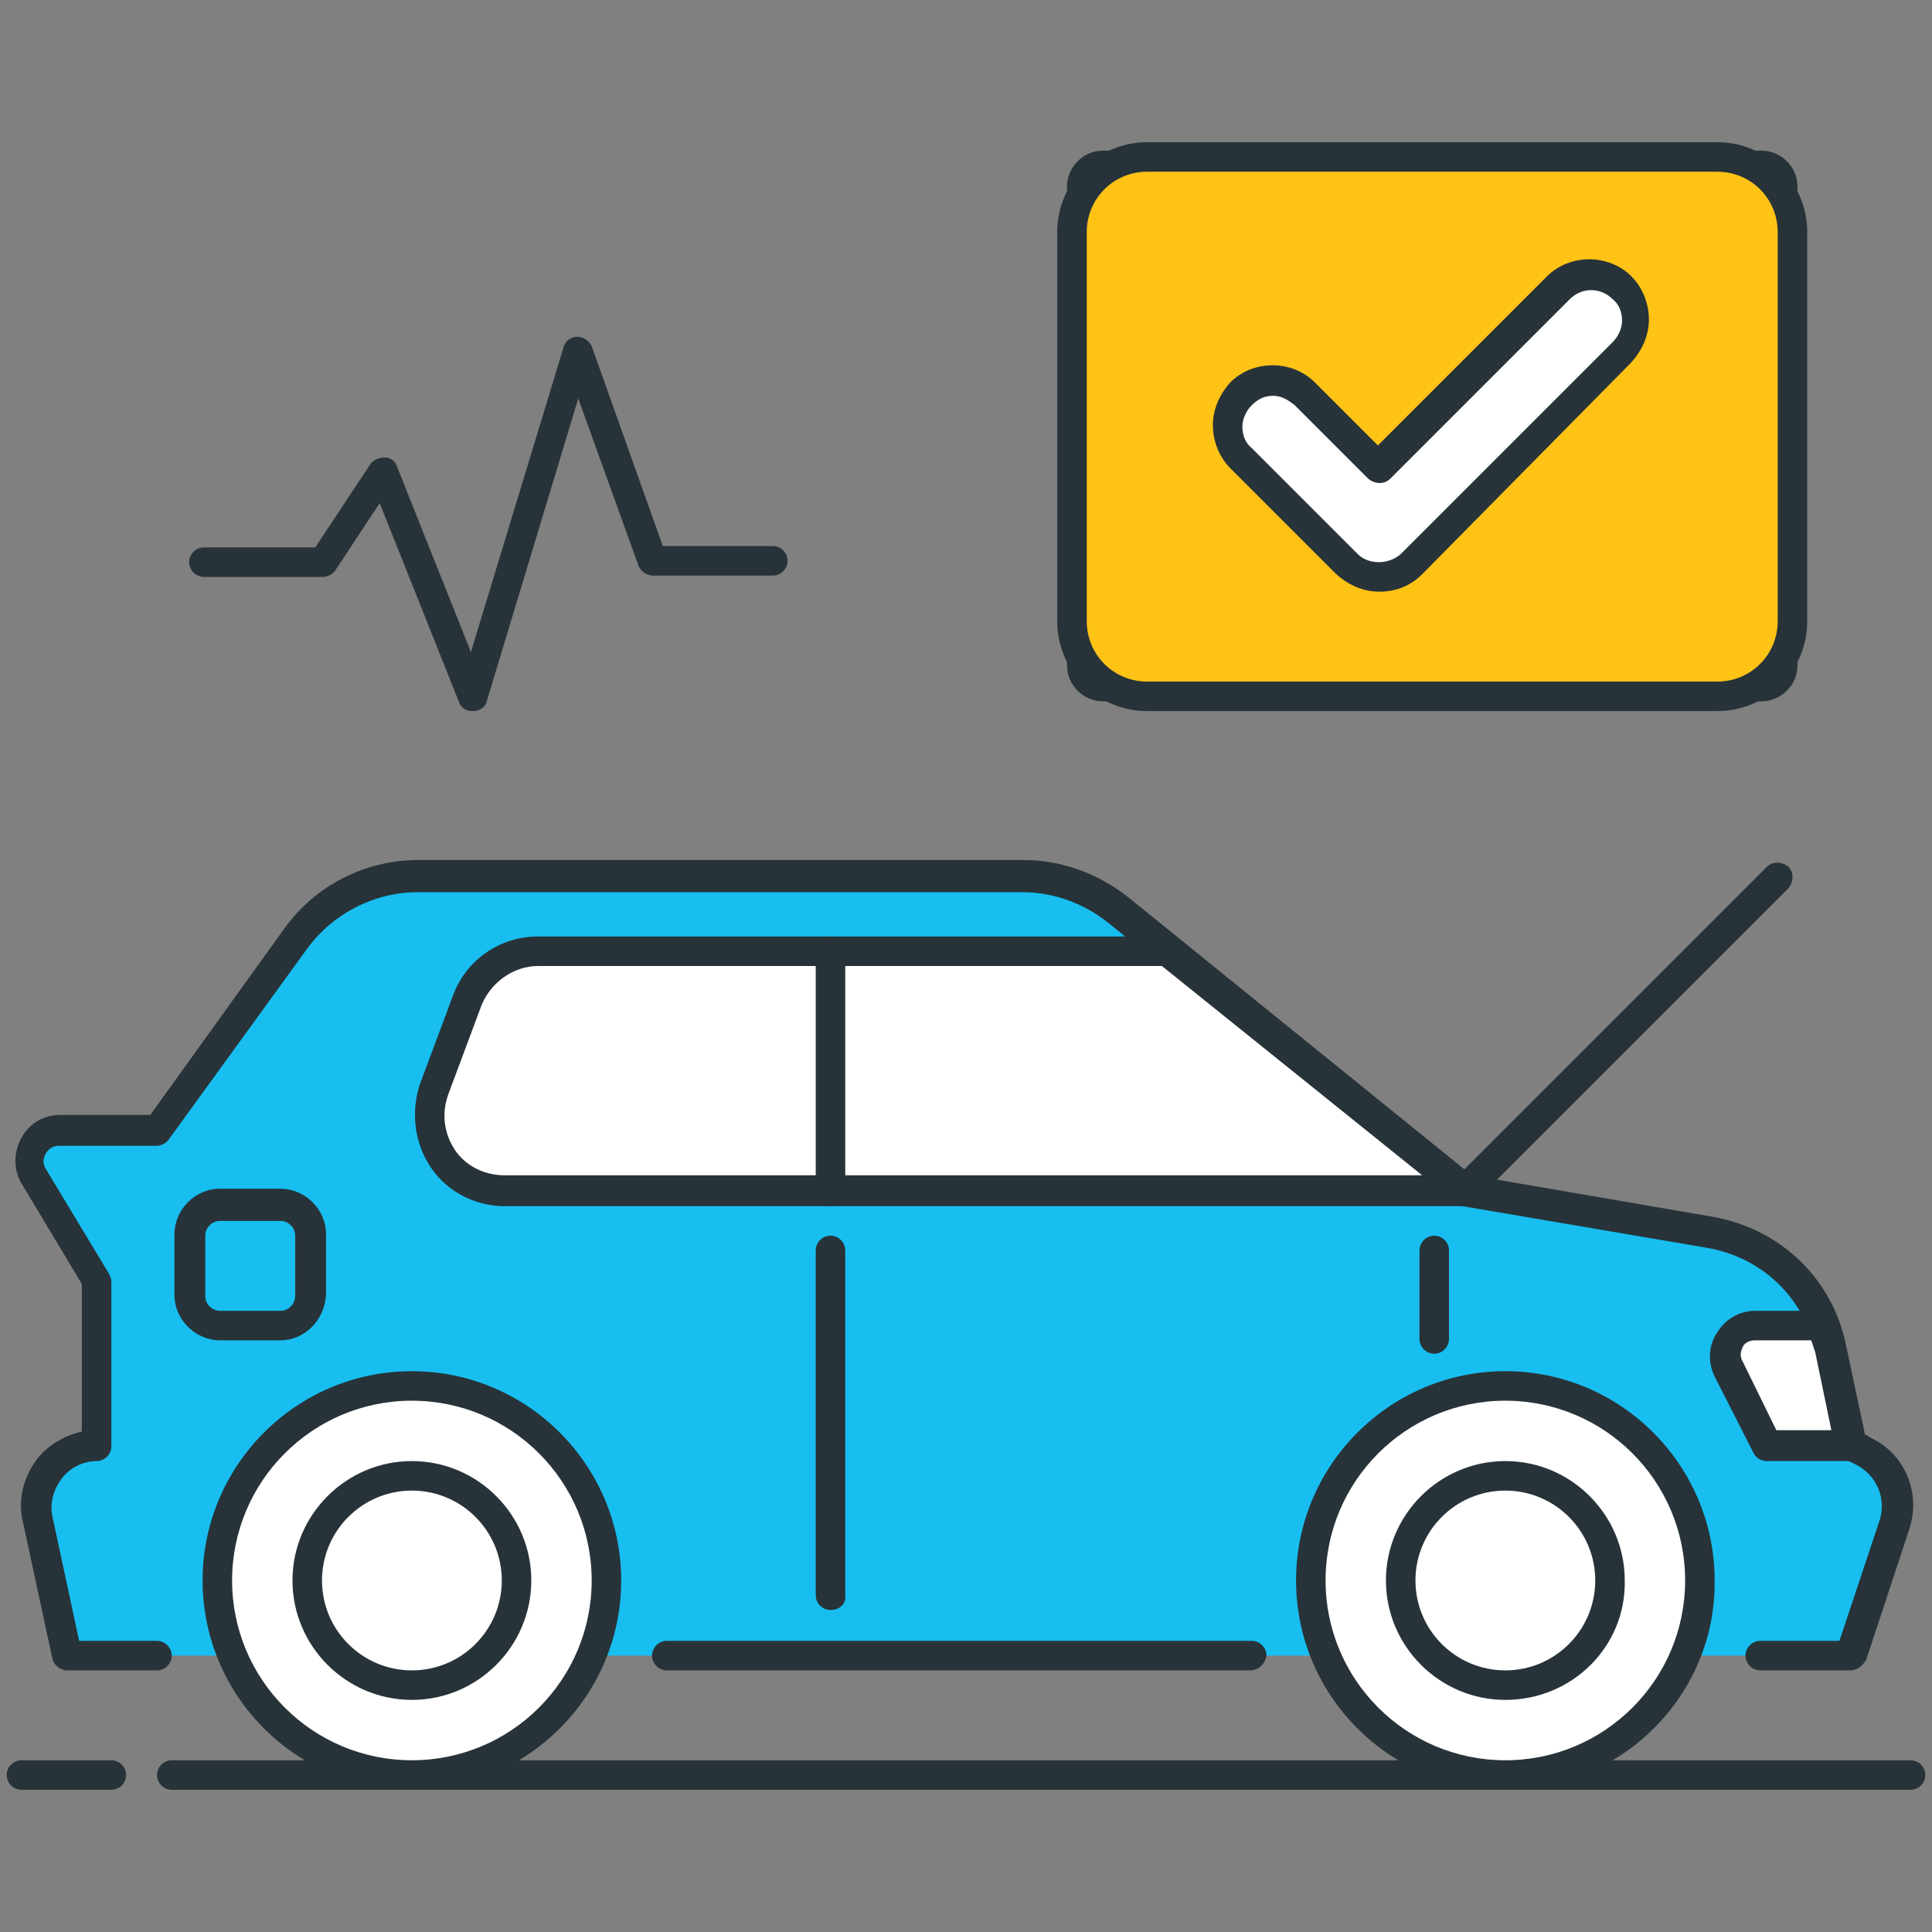 <?xml version="1.0" encoding="utf-8"?>
<!-- Generator: Adobe Illustrator 24.0.1, SVG Export Plug-In . SVG Version: 6.00 Build 0)  -->
<svg version="1.1" id="Layer_1" xmlns="http://www.w3.org/2000/svg" xmlns:xlink="http://www.w3.org/1999/xlink" x="0px" y="0px"
	 viewBox="0 0 144 144" style="enable-background:new 0 0 144 144;" xml:space="preserve">
<rect x="0" y="0" width="144" height="144" fill="#808080" stroke="none"/>
<style type="text/css">
	.st0{clip-path:url(#SVGID_2_);fill:#273339;}
	.st1{clip-path:url(#SVGID_2_);fill:#18BEF0;}
	.st2{clip-path:url(#SVGID_2_);fill:#FFFFFF;}
	.st3{clip-path:url(#SVGID_2_);fill:#FFC316;}
	
		.st4{clip-path:url(#SVGID_2_);fill:none;stroke:#273339;stroke-width:0.743;stroke-linecap:round;stroke-linejoin:round;stroke-miterlimit:10;}
</style>
<g>
	<defs>
		<rect id="SVGID_1_" x="0.5" y="10.6" width="143" height="122.9"/>
	</defs>
	<clipPath id="SVGID_2_">
		<use xlink:href="#SVGID_1_"  style="overflow:visible;"/>
	</clipPath>
	<path class="st0" d="M8.3,133.4H1.6c-0.6,0-1.1-0.5-1.1-1.1s0.5-1.1,1.1-1.1h6.7c0.6,0,1.1,0.5,1.1,1.1S8.9,133.4,8.3,133.4"/>
	<path class="st0" d="M142.4,133.4H12.8c-0.6,0-1.1-0.5-1.1-1.1s0.5-1.1,1.1-1.1h129.6c0.6,0,1.1,0.5,1.1,1.1S143,133.4,142.4,133.4
		"/>
	<path class="st1" d="M131.2,123.4h6.7l3.2-9.7c0.7-2.1-0.3-4.4-2.3-5.4l-1-0.5l-1.5-7.1c-0.9-4.5-4.5-7.9-9-8.7l-18.2-3.2l-26-21
		c-2-1.6-4.5-2.5-7-2.5H31.1c-3.6,0-7,1.7-9.1,4.6L11.7,84.3H4.4c-1.7,0-2.8,1.9-1.9,3.4l4.7,7.8v12.3c-2.9,0-5,2.7-4.4,5.5L5,123.4
		h6.7"/>
	<path class="st0" d="M137.9,124.5h-6.7c-0.6,0-1.1-0.5-1.1-1.1c0-0.6,0.5-1.1,1.1-1.1h5.9l3-9c0.5-1.6-0.2-3.3-1.7-4.1l-1-0.5
		c-0.3-0.2-0.5-0.4-0.6-0.8l-1.5-7.1c-0.8-4.1-4-7.1-8.1-7.8L109,89.9c-0.2,0-0.4-0.1-0.5-0.2l-26-21c-1.8-1.4-4-2.2-6.3-2.2H31.1
		c-3.2,0-6.3,1.6-8.2,4.2L12.6,84.9c-0.2,0.3-0.6,0.5-0.9,0.5H4.4c-0.6,0-0.9,0.4-1,0.6c-0.1,0.2-0.3,0.6,0,1.1l4.7,7.8
		c0.1,0.2,0.2,0.4,0.2,0.6v12.3c0,0.6-0.5,1.1-1.1,1.1c-1,0-2,0.5-2.6,1.3c-0.6,0.8-0.9,1.8-0.7,2.8l2,9.3h5.8
		c0.6,0,1.1,0.5,1.1,1.1c0,0.6-0.5,1.1-1.1,1.1H5c-0.5,0-1-0.4-1.1-0.9l-2.2-10.2c-0.4-1.7,0.1-3.4,1.1-4.7c0.8-1,2-1.7,3.3-2v-11
		l-4.5-7.5c-0.6-1-0.6-2.3,0-3.4c0.6-1.1,1.7-1.7,2.9-1.7h6.7l10-13.9c2.3-3.2,6-5.1,10-5.1h45.1c2.8,0,5.5,1,7.7,2.7l25.7,20.8
		l18,3.1c5,0.9,8.9,4.6,9.9,9.6l1.4,6.6l0.5,0.3c2.5,1.2,3.7,4.1,2.8,6.8l-3.2,9.7C138.8,124.2,138.4,124.5,137.9,124.5"/>
	<path class="st0" d="M93.2,124.5H49.7c-0.6,0-1.1-0.5-1.1-1.1c0-0.6,0.5-1.1,1.1-1.1h43.6c0.6,0,1.1,0.5,1.1,1.1
		C94.3,124,93.8,124.5,93.2,124.5"/>
	<path class="st2" d="M126.7,117.8c0,8-6.5,14.5-14.5,14.5c-8,0-14.5-6.5-14.5-14.5s6.5-14.5,14.5-14.5
		C120.2,103.3,126.7,109.8,126.7,117.8"/>
	<path class="st0" d="M112.2,104.4c-7.4,0-13.4,6-13.4,13.4c0,7.4,6,13.4,13.4,13.4c7.4,0,13.4-6,13.4-13.4
		C125.6,110.4,119.6,104.4,112.2,104.4 M112.2,133.4c-8.6,0-15.6-7-15.6-15.6c0-8.6,7-15.6,15.6-15.6s15.6,7,15.6,15.6
		C127.9,126.4,120.8,133.4,112.2,133.4"/>
	<path class="st0" d="M112.2,111.1c-3.7,0-6.7,3-6.7,6.7c0,3.7,3,6.7,6.7,6.7s6.7-3,6.7-6.7C118.9,114.1,115.9,111.1,112.2,111.1
		 M112.2,126.7c-4.9,0-8.9-4-8.9-8.9c0-4.9,4-8.9,8.9-8.9c4.9,0,8.9,4,8.9,8.9C121.2,122.7,117.2,126.7,112.2,126.7"/>
	<path class="st2" d="M45.2,117.8c0,8-6.5,14.5-14.5,14.5c-8,0-14.5-6.5-14.5-14.5s6.5-14.5,14.5-14.5
		C38.7,103.3,45.2,109.8,45.2,117.8"/>
	<path class="st0" d="M30.7,104.4c-7.4,0-13.4,6-13.4,13.4c0,7.4,6,13.4,13.4,13.4s13.4-6,13.4-13.4
		C44.1,110.4,38.1,104.4,30.7,104.4 M30.7,133.4c-8.6,0-15.6-7-15.6-15.6c0-8.6,7-15.6,15.6-15.6s15.6,7,15.6,15.6
		C46.3,126.4,39.3,133.4,30.7,133.4"/>
	<path class="st0" d="M30.7,111.1c-3.7,0-6.7,3-6.7,6.7c0,3.7,3,6.7,6.7,6.7s6.7-3,6.7-6.7C37.4,114.1,34.4,111.1,30.7,111.1
		 M30.7,126.7c-4.9,0-8.9-4-8.9-8.9c0-4.9,4-8.9,8.9-8.9s8.9,4,8.9,8.9C39.6,122.7,35.6,126.7,30.7,126.7"/>
	<path class="st2" d="M34.9,74.5l-2.5,6.7c-1.4,3.7,1.3,7.5,5.2,7.5h71.5L87,70.9H40.1C37.8,70.9,35.7,72.3,34.9,74.5"/>
	<path class="st0" d="M35.9,74.9l-2.5,6.7c-0.5,1.4-0.3,2.9,0.5,4.1c0.8,1.2,2.2,1.9,3.7,1.9H106L86.6,72H40.1
		C38.3,72,36.6,73.2,35.9,74.9 M109.1,89.9H37.6c-2.2,0-4.3-1.1-5.5-2.9c-1.2-1.8-1.5-4.1-0.8-6.2l2.5-6.7c1-2.6,3.5-4.3,6.3-4.3H87
		c0.3,0,0.5,0.1,0.7,0.3l22.1,17.9c0.4,0.3,0.5,0.8,0.3,1.2C110,89.6,109.6,89.9,109.1,89.9"/>
	<path class="st0" d="M106.9,100.9c-0.6,0-1.1-0.5-1.1-1.1v-6.6c0-0.6,0.5-1.1,1.1-1.1c0.6,0,1.1,0.5,1.1,1.1v6.6
		C108,100.4,107.5,100.9,106.9,100.9"/>
	<path class="st0" d="M61.9,120c-0.6,0-1.1-0.5-1.1-1.1V93.2c0-0.6,0.5-1.1,1.1-1.1c0.6,0,1.1,0.5,1.1,1.1v25.7
		C63.1,119.5,62.6,120,61.9,120"/>
	<path class="st0" d="M61.9,89.9c-0.6,0-1.1-0.5-1.1-1.1V70.9c0-0.6,0.5-1.1,1.1-1.1c0.6,0,1.1,0.5,1.1,1.1v17.9
		C63.1,89.4,62.6,89.9,61.9,89.9"/>
	<path class="st0" d="M16.4,91c-0.6,0-1.1,0.5-1.1,1.1v4.5c0,0.6,0.5,1.1,1.1,1.1h4.5c0.6,0,1.1-0.5,1.1-1.1v-4.5
		c0-0.6-0.5-1.1-1.1-1.1H16.4z M20.9,99.9h-4.5c-1.8,0-3.4-1.5-3.4-3.4v-4.5c0-1.8,1.5-3.4,3.4-3.4h4.5c1.8,0,3.4,1.5,3.4,3.4v4.5
		C24.2,98.4,22.7,99.9,20.9,99.9"/>
	<path class="st2" d="M137.9,107.7l-1.5-7.1c-0.1-0.6-0.3-1.2-0.6-1.8h-5c-1.7,0-2.7,1.8-2,3.2l2.8,5.7H137.9z"/>
	<path class="st0" d="M132.4,106.6h4.1l-1.2-5.8c-0.1-0.3-0.2-0.6-0.3-0.9h-4.2c-0.6,0-0.9,0.4-0.9,0.5c-0.1,0.2-0.3,0.6,0,1.1
		L132.4,106.6z M137.9,108.9h-6.2c-0.4,0-0.8-0.2-1-0.6l-2.9-5.7c-0.5-1-0.5-2.3,0.2-3.3c0.6-1,1.7-1.6,2.8-1.6h5
		c0.5,0,0.9,0.3,1,0.7c0.3,0.7,0.5,1.4,0.6,2l1.5,7.1c0.1,0.3,0,0.7-0.2,0.9C138.5,108.7,138.2,108.9,137.9,108.9"/>
	<path class="st0" d="M109.1,89.9c-0.3,0-0.6-0.1-0.8-0.3c-0.4-0.4-0.4-1.1,0-1.6l23.4-23.4c0.4-0.4,1.1-0.4,1.6,0
		c0.4,0.4,0.4,1.1,0,1.6l-23.4,23.4C109.7,89.8,109.4,89.9,109.1,89.9"/>
	<path class="st3" d="M131.3,51.9H82.2c-1.2,0-2.3-1-2.3-2.3V13.9c0-1.2,1-2.3,2.3-2.3h49.1c1.2,0,2.3,1,2.3,2.3v35.7
		C133.6,50.9,132.5,51.9,131.3,51.9"/>
	<path class="st4" d="M131.3,51.9H82.2c-1.2,0-2.3-1-2.3-2.3V13.9c0-1.2,1-2.3,2.3-2.3h49.1c1.2,0,2.3,1,2.3,2.3v35.7
		C133.6,50.9,132.5,51.9,131.3,51.9z"/>
	<path class="st0" d="M85.5,12.8c-2.5,0-4.5,2-4.5,4.5v29c0,2.5,2,4.5,4.5,4.5H128c2.5,0,4.5-2,4.5-4.5v-29c0-2.5-2-4.5-4.5-4.5
		H85.5z M128,53H85.5c-3.7,0-6.7-3-6.7-6.7v-29c0-3.7,3-6.7,6.7-6.7H128c3.7,0,6.7,3,6.7,6.7v29C134.7,50,131.7,53,128,53"/>
	<path class="st0" d="M35.2,53c-0.5,0-0.9-0.3-1-0.7l-5.9-14.8L25,42.5c-0.2,0.3-0.6,0.5-0.9,0.5h-8.9c-0.6,0-1.1-0.5-1.1-1.1
		c0-0.6,0.5-1.1,1.1-1.1h8.3l4.1-6.2c0.2-0.3,0.6-0.5,1.1-0.5c0.4,0,0.8,0.3,0.9,0.7l5.5,13.8L42,25.9c0.1-0.5,0.6-0.8,1-0.8
		c0.5,0,0.9,0.3,1.1,0.7l5.3,14.9h8.2c0.6,0,1.1,0.5,1.1,1.1c0,0.6-0.5,1.1-1.1,1.1h-8.9c-0.5,0-0.9-0.3-1.1-0.7l-4.5-12.5
		l-6.8,22.5C36.2,52.7,35.8,53,35.2,53C35.3,53,35.3,53,35.2,53"/>
	<path class="st2" d="M102.8,43c-0.9,0-1.7-0.3-2.4-1l-7.9-7.9c-1.3-1.3-1.3-3.4,0-4.7c1.3-1.3,3.4-1.3,4.7,0l5.5,5.5l13.4-13.4
		c1.3-1.3,3.4-1.3,4.7,0c1.3,1.3,1.3,3.4,0,4.7l-15.8,15.8C104.5,42.7,103.6,43,102.8,43"/>
	<path class="st0" d="M94.9,29.5c-0.6,0-1.1,0.2-1.6,0.7c-0.4,0.4-0.7,1-0.7,1.6c0,0.6,0.2,1.2,0.7,1.6l7.9,7.9
		c0.8,0.8,2.3,0.8,3.2,0l15.8-15.8c0.4-0.4,0.7-1,0.7-1.6c0-0.6-0.2-1.2-0.7-1.6c-0.9-0.9-2.3-0.9-3.2,0l-13.4,13.4
		c-0.4,0.4-1.1,0.4-1.6,0l-5.5-5.5C96,29.8,95.5,29.5,94.9,29.5 M102.8,44.1c-1.2,0-2.3-0.5-3.2-1.3l-7.9-7.9
		c-0.8-0.8-1.3-2-1.3-3.2c0-1.2,0.5-2.3,1.3-3.2c1.7-1.7,4.6-1.7,6.3,0l4.7,4.7l12.6-12.6c1.7-1.7,4.6-1.7,6.3,0
		c0.8,0.8,1.3,2,1.3,3.2c0,1.2-0.5,2.3-1.3,3.2L106,42.8C105.1,43.7,104,44.1,102.8,44.1"/>
</g>
</svg>
